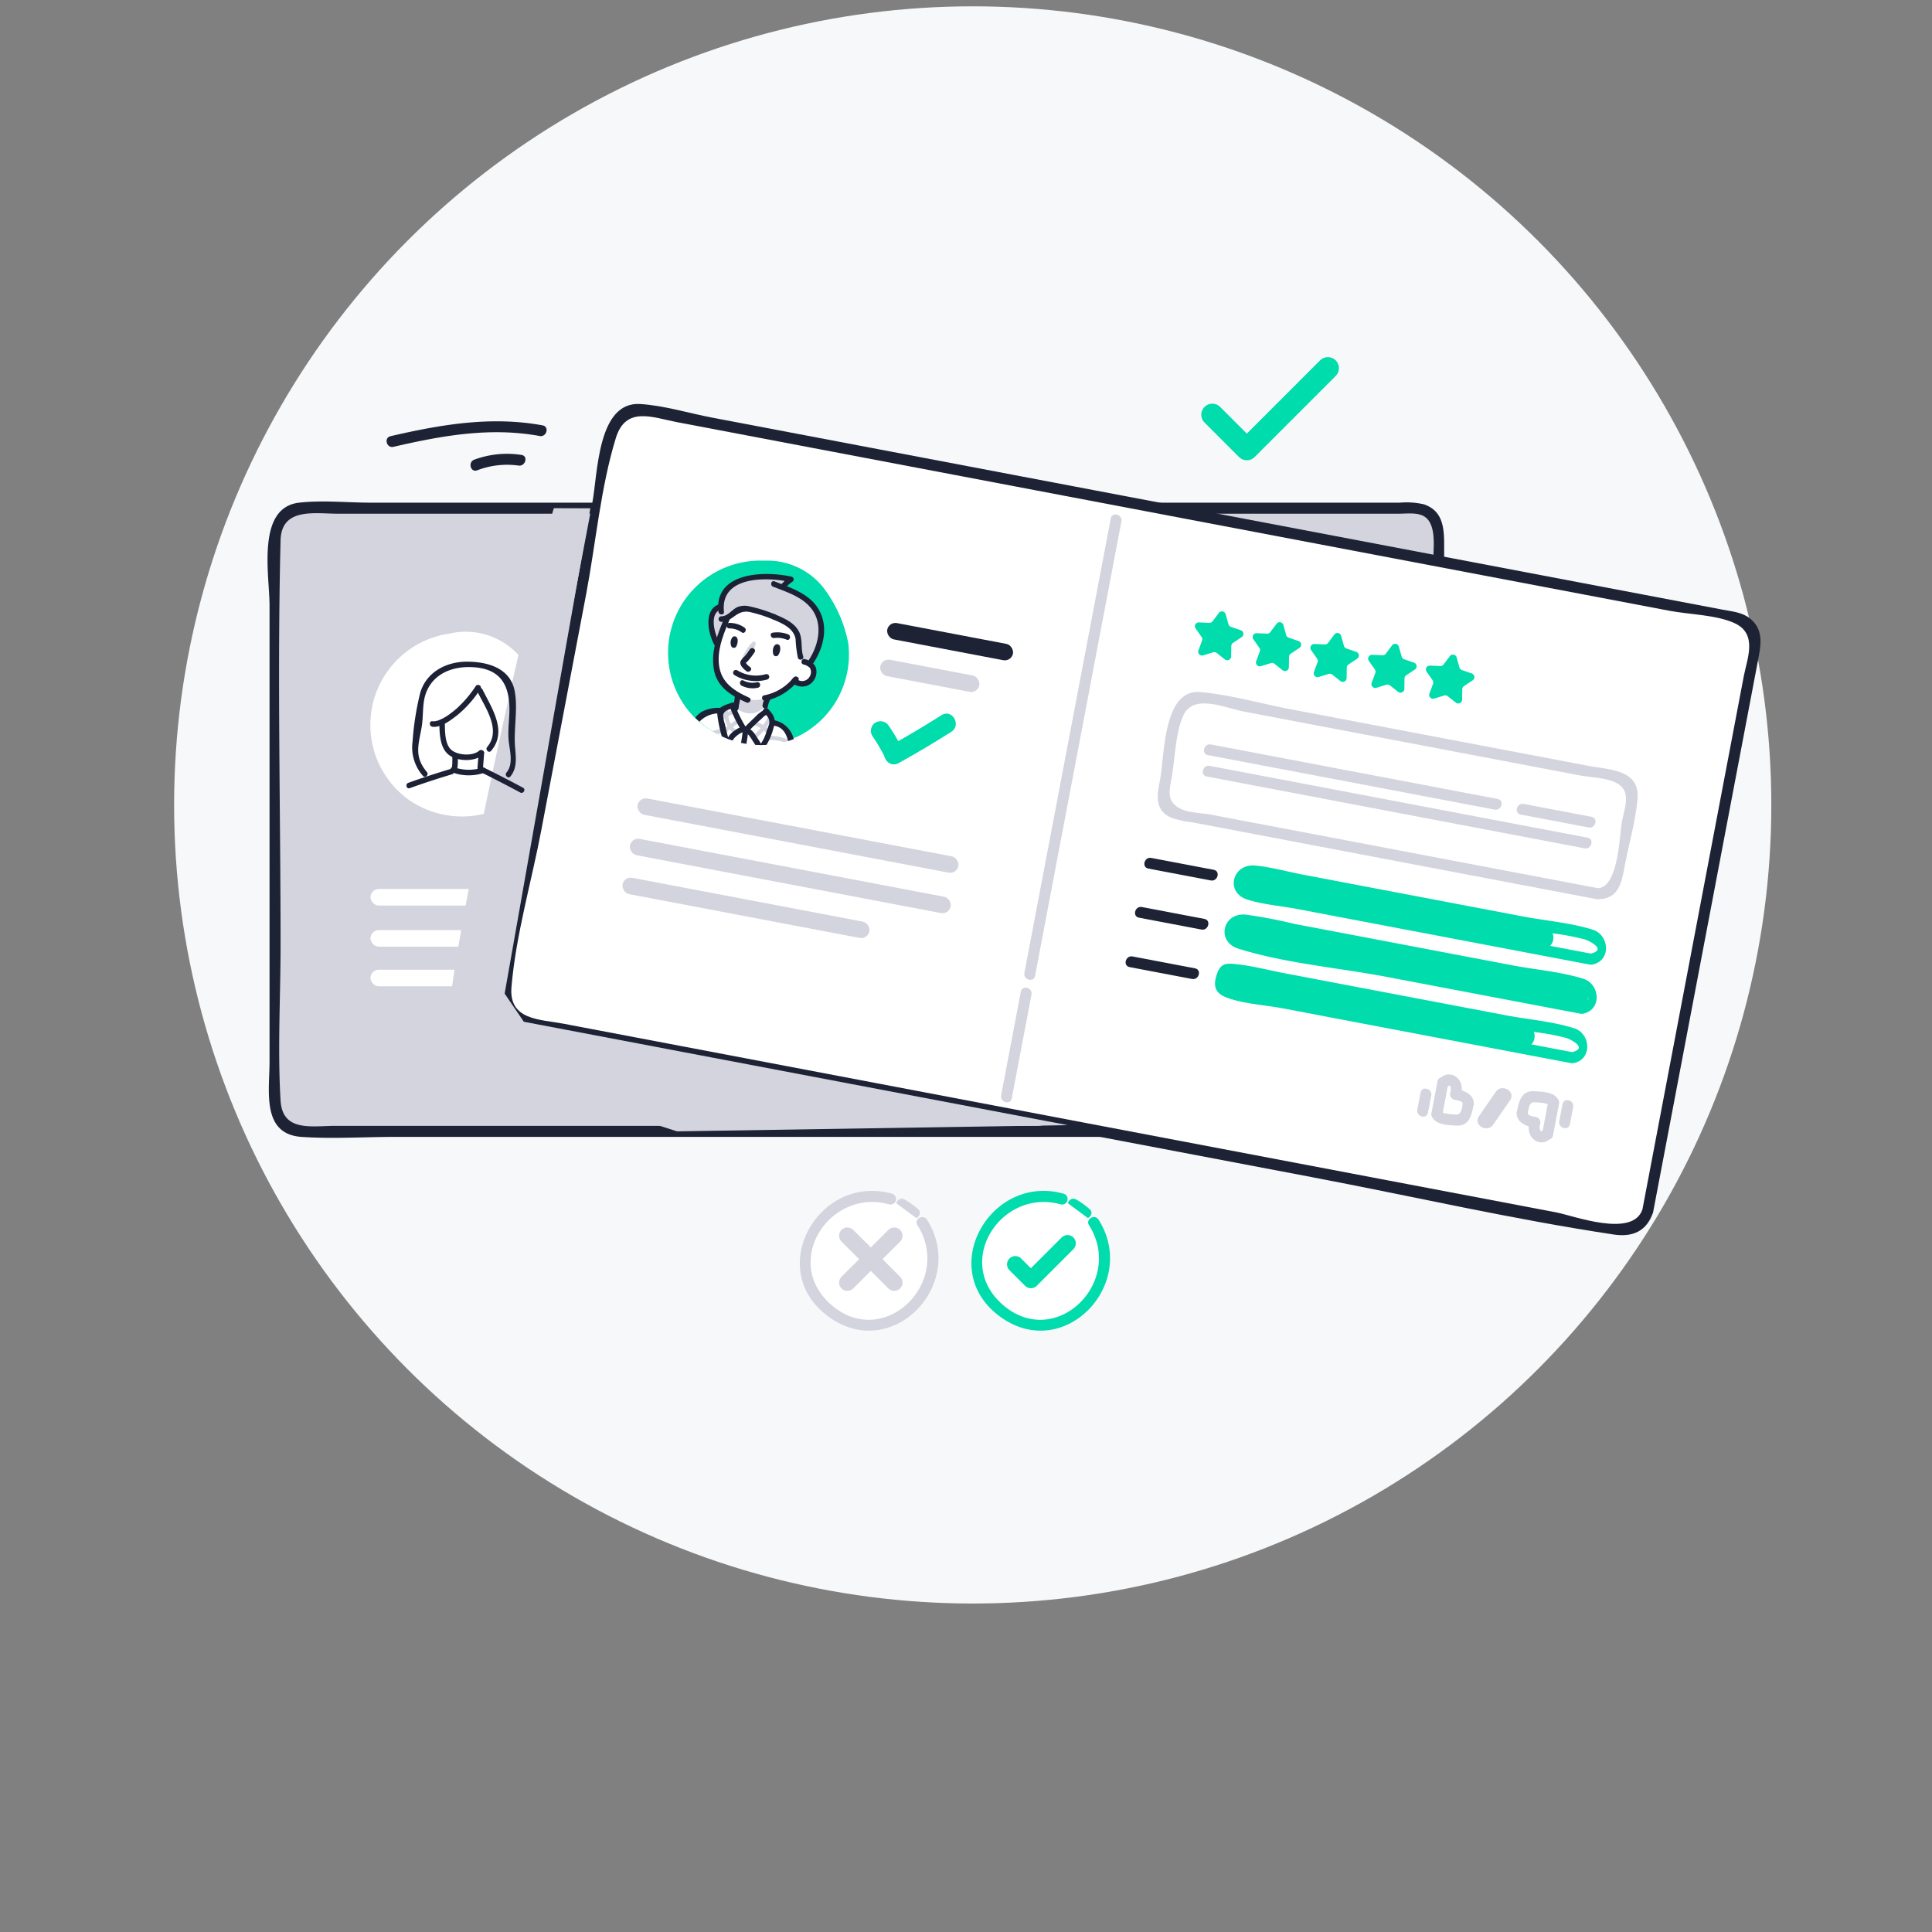 <svg xmlns="http://www.w3.org/2000/svg" width="350" height="350" viewBox="0 0 350 350"><rect x="0" y="0" width="350" height="350" fill="#808080" stroke="none"/><defs><clipPath id="a"><circle cx="137.88" cy="118.151" r="16.821" fill="none"/></clipPath></defs><g style="isolation:isolate"><circle cx="176.216" cy="145.82" r="144.674" fill="#f7f8f9"/><rect x="49.828" y="92.063" width="210.795" height="112.894" rx="4.364" ry="4.364" fill="#d3d4dd"/><rect x="176.909" y="153.416" width="57.713" height="4.314" rx="2.157" ry="2.157" fill="#00dcab"/><rect x="176.909" y="162.501" width="65.907" height="4.314" rx="2.157" ry="2.157" fill="#00dcab"/><rect x="176.909" y="171.586" width="57.713" height="4.314" rx="2.157" ry="2.157" fill="#00dcab"/><g fill="#00dcab"><path d="M206.631 108.567l-.833 1.701a.697.697 0 0 1-.523.383l-1.874.278a.697.697 0 0 0-.383 1.189l1.36 1.318a.697.697 0 0 1 .202.616l-.315 1.868a.697.697 0 0 0 1.013.732l1.674-.886a.697.697 0 0 1 .648-.002l1.679.877a.697.697 0 0 0 1.009-.737l-.326-1.866a.697.697 0 0 1 .199-.617l1.353-1.326a.697.697 0 0 0-.39-1.187l-1.875-.267a.697.697 0 0 1-.526-.38l-.843-1.696a.697.697 0 0 0-1.25.004zM195.989 108.598l-.833 1.701a.697.697 0 0 1-.523.383l-1.874.278a.697.697 0 0 0-.383 1.19l1.36 1.318a.697.697 0 0 1 .202.616l-.315 1.868a.697.697 0 0 0 1.013.732l1.674-.886a.697.697 0 0 1 .648-.002l1.679.877a.697.697 0 0 0 1.009-.737l-.326-1.866a.697.697 0 0 1 .199-.617l1.353-1.326a.697.697 0 0 0-.39-1.187l-1.875-.267a.697.697 0 0 1-.526-.38l-.843-1.696a.697.697 0 0 0-1.25.004zM185.347 108.628l-.833 1.701a.697.697 0 0 1-.523.383l-1.874.278a.697.697 0 0 0-.383 1.19l1.36 1.318a.697.697 0 0 1 .202.616l-.315 1.868a.697.697 0 0 0 1.013.732l1.674-.886a.697.697 0 0 1 .648-.002l1.679.877a.697.697 0 0 0 1.009-.737l-.326-1.866a.697.697 0 0 1 .199-.617l1.353-1.326a.697.697 0 0 0-.39-1.187l-1.875-.267a.697.697 0 0 1-.526-.38l-.843-1.696a.697.697 0 0 0-1.25.003zM174.704 108.658l-.833 1.701a.697.697 0 0 1-.523.383l-1.874.278a.697.697 0 0 0-.383 1.19l1.36 1.318a.697.697 0 0 1 .202.616l-.315 1.868a.697.697 0 0 0 1.013.732l1.674-.886a.697.697 0 0 1 .648-.002l1.679.877a.697.697 0 0 0 1.009-.737l-.326-1.866a.697.697 0 0 1 .199-.617l1.353-1.326a.697.697 0 0 0-.39-1.187l-1.875-.267a.697.697 0 0 1-.526-.38l-.843-1.696a.697.697 0 0 0-1.25.004zM164.062 108.688l-.833 1.701a.697.697 0 0 1-.523.383l-1.874.278a.697.697 0 0 0-.383 1.19l1.36 1.318a.697.697 0 0 1 .202.616l-.315 1.868a.697.697 0 0 0 1.013.732l1.674-.886a.697.697 0 0 1 .648-.002l1.679.877a.697.697 0 0 0 1.009-.737l-.326-1.866a.697.697 0 0 1 .199-.617l1.353-1.326a.697.697 0 0 0-.39-1.187l-1.875-.267a.697.697 0 0 1-.526-.38l-.843-1.696a.697.697 0 0 0-1.25.003z"/></g><path d="M141.628 95.61v83.804a1.001 1.001 0 0 0 2 0V95.61a1.001 1.001 0 0 0-2 0zM141.628 182.864v9.647a1.001 1.001 0 0 0 2 0v-.159a1.001 1.001 0 0 0-2 0v9.647a1.001 1.001 0 0 0 2 0v-9.647a1.001 1.001 0 0 0-2 0v.159a1.001 1.001 0 0 0 2 0v-9.647a1.001 1.001 0 0 0-2 0z" fill="#d3d4dd"/><path d="M160.236 156.574h11.52a1.001 1.001 0 0 0 0-2h-11.52a1.001 1.001 0 0 0 0 2z" fill="#1d2235"/><path d="M240.949 144.85h-60.662c-5.019 0-11.159.976-16.102 0-2.653-.524-2.949-2.24-2.949-4.737 0-3.668-.67-8.049 0-11.652.857-4.609 6.737-3.066 10.386-3.066h61.489c2.123 0 4.708-.411 6.796 0 3.374.664 2.949 3.502 2.949 6.409 0 2.598 1.633 12.313-2.173 13.081-1.261.255-.727 2.183.532 1.929 3.835-.774 3.641-3.905 3.641-7.087 0-3.953.538-8.314 0-12.232-.713-5.194-6.032-4.101-9.95-4.101h-55.04c-5.341 0-11.206-.694-16.514 0-6.644.868-4.116 12.45-4.116 17.104 0 3.021.192 5.742 3.774 6.333a23.146 23.146 0 0 0 3.642.018h74.297a1.001 1.001 0 0 0 0-2z" fill="#d3d4dd"/><path d="M242.009 156.731H185.848c-1.498 0-6.796.677-7.564 0-2.948-2.598 4.291-2.314 5.737-2.314h50.515a40.147 40.147 0 0 1 5.817 0c.329.05 1.034-.176 1.316 0 .5.312 1.091 1.929.074 2.35-1.172.485-.658 2.421.532 1.929a3.28 3.28 0 0 0-.793-6.279c-3.886-.6-8.353 0-12.274 0H188.388c-3.05 0-6.356-.311-9.402 0-3.663.374-4.586 5.493-.702 6.314 2.751.582 6.811 0 9.674 0h54.051a1.001 1.001 0 0 0 0-2z" fill="#00dcab"/><path d="M160.236 165.629h11.52a1.001 1.001 0 0 0 0-2h-11.52a1.001 1.001 0 0 0 0 2z" fill="#1d2235"/><path d="M242.009 165.786h-56.036c-1.354 0-6.974.614-7.646 0-2.923-2.671 4.378-2.314 6.031-2.314h50.117a40.65 40.65 0 0 1 5.862 0c.331.05 1.045-.178 1.328 0 .498.313 1.101 1.926.077 2.35-1.172.486-.658 2.421.532 1.929a3.279 3.279 0 0 0-.798-6.279c-3.914-.605-8.414 0-12.363 0H188.519c-3.081 0-6.534-.35-9.604 0-3.681.419-4.419 5.475-.588 6.314 2.774.608 6.975 0 9.843 0h53.839a1.001 1.001 0 0 0 0-2z" fill="#00dcab"/><path d="M160.236 174.743h11.52a1.001 1.001 0 0 0 0-2h-11.52a1.001 1.001 0 0 0 0 2z" fill="#1d2235"/><path d="M242.009 174.9h-56.285c-1.24 0-6.746.792-7.494 0-2.626-2.782 4.24-2.314 5.481-2.314h50.98a38.906 38.906 0 0 1 5.7 0c.568.088 4.395 1.09 1.352 2.35-1.172.485-.658 2.421.532 1.929a3.281 3.281 0 0 0-.781-6.279c-3.814-.586-8.194 0-12.041 0h-41.015c-3.024 0-6.16-.235-9.181 0-1.957.152-2.964.253-3.347 2.423-.379 2.147.359 3.412 2.32 3.891 3.137.766 7.346 0 10.688 0h53.092a1.001 1.001 0 0 0 0-2z" fill="#00dcab"/><path d="M167.005 134.365h52.886a1.001 1.001 0 0 0 0-2h-52.886a1.001 1.001 0 0 0 0 2zM224.699 134.365h12.5a1.001 1.001 0 0 0 0-2h-12.5a1.001 1.001 0 0 0 0 2zM237.2 136.211H167.523a1.001 1.001 0 0 0 0 2h69.677a1.001 1.001 0 0 0 0-2z" fill="#d3d4dd"/><g fill="#d3d4dd"><path d="M216.185 187.314v3.158a1.001 1.001 0 0 0 2 0v-3.158a1.001 1.001 0 0 0-2 0zM218.817 184.733v5.862a1.001 1.001 0 0 0 2 0v-5.862a1.001 1.001 0 0 0-2 0z"/><path d="M218.881 190.699c.756 1.876 3.278 1.397 4.904 1.168 2.206-.311 2.305-2.473 2.246-4.315-.042-1.284-2.042-1.289-2 0 .024.748.255 2.182-.63 2.359-.239.048-2.623.176-2.591.256-.475-1.179-2.41-.664-1.929.532z"/><path d="M226.03 187.326c-.365-1.685-2.162-1.869-3.577-1.981a1.008 1.008 0 0 0-1 1 1.02 1.02 0 0 0 1 1c.436.035 1.524-.059 1.648.513.273 1.257 2.201.725 1.929-.532z"/><path d="M223.495 186.315a3.034 3.034 0 0 0-1.576-3.101 2.148 2.148 0 0 0-2.967 1.354 1.007 1.007 0 0 0 .698 1.23 1.024 1.024 0 0 0 1.23-.698c.081-.202.306-.1.425.036a2.3 2.3 0 0 1 .189 1.18 1.001 1.001 0 0 0 2 0z"/></g><g fill="#d3d4dd"><path d="M243.839 187.726v-3.158a1.001 1.001 0 0 0-2 0v3.158a1.001 1.001 0 0 0 2 0zM241.207 190.306v-5.862a1.001 1.001 0 0 0-2 0v5.862a1.001 1.001 0 0 0 2 0z"/><path d="M241.143 184.34c-.756-1.876-3.278-1.397-4.904-1.168-2.206.311-2.305 2.473-2.246 4.315.042 1.284 2.042 1.29 2 0-.024-.748-.254-2.182.63-2.359.239-.048 2.623-.176 2.591-.256.475 1.179 2.41.664 1.929-.532z"/><path d="M233.994 187.714c.365 1.685 2.162 1.869 3.577 1.981a1.008 1.008 0 0 0 1-1 1.02 1.02 0 0 0-1-1c-.436-.035-1.524.059-1.648-.513-.273-1.257-2.201-.725-1.929.532z"/><path d="M236.529 188.724a3.034 3.034 0 0 0 1.576 3.101 2.148 2.148 0 0 0 2.967-1.354 1.007 1.007 0 0 0-.699-1.23 1.024 1.024 0 0 0-1.23.698c-.081.202-.306.1-.425-.036a2.3 2.3 0 0 1-.189-1.18 1.001 1.001 0 0 0-2 0z"/></g><path d="M229.662 184.302l-2.174 4.915a1.55 1.55 0 0 0 .538 2.052 1.51 1.51 0 0 0 2.052-.538l2.174-4.915a1.55 1.55 0 0 0-.538-2.052 1.51 1.51 0 0 0-2.052.538z" fill="#d3d4dd"/><rect x="105.611" y="128.149" width="18.261" height="3.01" rx="1.505" ry="1.505" fill="#d3d4dd"/><rect x="67.118" y="161.043" width="59.141" height="3.01" rx="1.505" ry="1.505" fill="#fff"/><rect x="67.118" y="168.494" width="59.141" height="3.01" rx="1.505" ry="1.505" fill="#fff"/><rect x="67.118" y="175.671" width="45.514" height="3.01" rx="1.505" ry="1.505" fill="#fff"/><rect x="105.611" y="121.383" width="23.185" height="3.01" rx="1.505" ry="1.505" fill="#1d2235"/><path d="M261.622 200.593V99.098c0-3.137-.044-6.526-3.699-7.742a13.86 13.86 0 0 0-4.299-.292H67.188c-4.237 0-8.778-.478-12.996 0-7.804.884-5.364 13.186-5.364 18.586v82.761c0 5.18-1.488 13.041 5.776 13.546 5.619.391 11.409 0 17.037 0h127.14c18.805 0 37.762.703 56.558 0 3.27-.122 5.768-1.528 6.248-5.098.169-1.259-1.758-1.803-1.929-.532-.749 5.575-11.546 3.63-15.372 3.63H60.818c-4.291 0-9.642 1.18-9.99-4.578-.564-9.319 0-18.848 0-28.18 0-24.41-.614-48.906 0-73.309.151-6.001 6.176-4.826 10.381-4.826h192.159c1.372 0 3.333-.27 4.588.459 2.45 1.424 1.666 6.117 1.666 8.467v98.603a1.001 1.001 0 0 0 2 0z" fill="#1d2235"/><g fill="#00dcab"><path d="M106.067 142.881c.533.527 1.051 1.068 1.547 1.631q.35.397.686.805.168.204.333.411c.303.382-.338-.453.175.227a2.566 2.566 0 0 0 3.42.897c1.029-.663 1.739-2.304.897-3.421a37.077 37.077 0 0 0-3.523-4.086 2.5 2.5 0 0 0-3.535 3.535z"/><path d="M112.766 146.699q4.27-3.556 8.323-7.358c2.352-2.206-1.189-5.737-3.535-3.536q-4.053 3.802-8.323 7.358c-2.475 2.061 1.078 5.582 3.535 3.535z"/></g><path d="M80.467 114.948a16.708 16.708 0 0 0-6.353 29.985 16.935 16.935 0 0 0 19.25-.042 16.51 16.51 0 0 0 5.752-18.297 24.097 24.097 0 0 0-6.342-9.05 12.921 12.921 0 0 0-11.195-2.797" fill="#fff"/><g><rect x="148.243" y="43.112" width="112.894" height="210.795" rx="4.364" ry="4.364" transform="rotate(-79.239 204.69 148.51)" fill="#fff"/><path d="M224.674 159.498a2.157 2.157 0 0 1 2.522-1.716l52.46 9.97a2.157 2.157 0 0 1 1.716 2.522 2.157 2.157 0 0 1-2.522 1.717l-52.46-9.97a2.157 2.157 0 0 1-1.716-2.522zM222.977 168.423a2.157 2.157 0 0 1 2.522-1.716l60.51 11.5a2.157 2.157 0 0 1 1.716 2.522 2.157 2.157 0 0 1-2.522 1.716l-60.51-11.5a2.157 2.157 0 0 1-1.716-2.522zM221.281 177.348a2.157 2.157 0 0 1 2.522-1.716l52.46 9.97a2.157 2.157 0 0 1 1.716 2.522 2.157 2.157 0 0 1-2.522 1.716l-52.46-9.97a2.157 2.157 0 0 1-1.716-2.522z" fill="#00dcab"/><g fill="#00dcab"><path d="M262.65 118.868l-1.136 1.515a.697.697 0 0 1-.586.278l-1.892-.077a.697.697 0 0 0-.598 1.097l1.09 1.549a.697.697 0 0 1 .084.643l-.658 1.776a.697.697 0 0 0 .859.908l1.81-.558a.697.697 0 0 1 .637.119l1.486 1.175a.697.697 0 0 0 1.129-.536l.029-1.894a.697.697 0 0 1 .31-.569l1.576-1.05a.697.697 0 0 0-.161-1.239l-1.792-.613a.697.697 0 0 1-.446-.471l-.511-1.824a.697.697 0 0 0-1.228-.23zM252.189 116.911l-1.136 1.515a.697.697 0 0 1-.586.278l-1.893-.077a.697.697 0 0 0-.598 1.097l1.09 1.549a.697.697 0 0 1 .083.643l-.658 1.776a.697.697 0 0 0 .859.908l1.81-.558a.697.697 0 0 1 .637.119l1.486 1.175a.697.697 0 0 0 1.129-.536l.029-1.894a.697.697 0 0 1 .31-.569l1.576-1.05a.697.697 0 0 0-.161-1.239l-1.792-.613a.697.697 0 0 1-.446-.471l-.512-1.824a.697.697 0 0 0-1.228-.23zM241.728 114.953l-1.136 1.515a.697.697 0 0 1-.586.278l-1.893-.077a.697.697 0 0 0-.598 1.097l1.09 1.549a.697.697 0 0 1 .084.643l-.658 1.776a.697.697 0 0 0 .859.908l1.81-.558a.697.697 0 0 1 .637.119l1.486 1.175a.697.697 0 0 0 1.129-.536l.029-1.894a.697.697 0 0 1 .31-.569l1.576-1.05a.697.697 0 0 0-.161-1.239l-1.792-.613a.697.697 0 0 1-.446-.471l-.511-1.824a.697.697 0 0 0-1.228-.23zM231.268 112.996l-1.136 1.515a.697.697 0 0 1-.586.278l-1.893-.077a.697.697 0 0 0-.598 1.097l1.09 1.549a.697.697 0 0 1 .084.643l-.658 1.776a.697.697 0 0 0 .859.908l1.81-.558a.697.697 0 0 1 .637.119l1.486 1.175a.697.697 0 0 0 1.129-.536l.029-1.894a.697.697 0 0 1 .31-.569l1.576-1.05a.697.697 0 0 0-.161-1.239l-1.792-.613a.697.697 0 0 1-.446-.471l-.511-1.824a.697.697 0 0 0-1.228-.23zM220.807 111.039l-1.136 1.515a.697.697 0 0 1-.586.278l-1.892-.077a.697.697 0 0 0-.598 1.097l1.09 1.549a.697.697 0 0 1 .084.643l-.658 1.776a.697.697 0 0 0 .859.908l1.81-.558a.697.697 0 0 1 .637.119l1.486 1.175a.697.697 0 0 0 1.129-.536l.029-1.894a.697.697 0 0 1 .31-.569l1.576-1.05a.697.697 0 0 0-.161-1.239l-1.792-.613a.697.697 0 0 1-.446-.471l-.511-1.824a.697.697 0 0 0-1.228-.23z"/></g><path d="M201.227 93.922l-15.647 82.33c-.239 1.258 1.688 1.797 1.929.532l15.647-82.33c.239-1.258-1.688-1.797-1.929-.532zM184.935 179.642l-1.801 9.478 1.929.532.03-.157-1.929-.532-1.801 9.478c-.239 1.258 1.688 1.797 1.929.532l1.801-9.478c.239-1.258-1.688-1.797-1.929-.532l-.03.157c-.239 1.258 1.688 1.797 1.929.532l1.801-9.478c.239-1.258-1.688-1.797-1.929-.532z" fill="#d3d4dd"/><path d="M208.028 157.349l11.317 2.151c1.258.239 1.797-1.688.532-1.929l-11.317-2.151c-1.258-.239-1.797 1.688-.532 1.929z" fill="#1d2235"/><path d="M289.669 160.938l-34.793-6.613-26.031-4.947-9.393-1.785c-1.62-.308-4.042-.32-5.535-1.052-2.521-1.235-2.159-3.04-1.7-5.458.664-3.493.681-8.342 2.194-11.546 1.85-3.917 7.612-1.264 10.948-.63l49.259 9.362 11.434 2.173c1.96.372 4.565.425 6.406 1.218 3.252 1.401 1.9 4.404 1.376 7.161-.452 2.376-.604 12.039-4.431 12.083a1.001 1.001 0 0 0 0 2c3.941-.045 4.358-3.02 4.963-6.206.747-3.932 1.955-8.027 2.284-12.016.434-5.275-5.095-5.222-8.912-5.947l-54.072-10.277c-5.31-1.009-10.831-2.612-16.223-3.083-6.75-.59-6.437 11.41-7.298 15.937-.518 2.725-1.045 5.433 2.021 6.812a17.971 17.971 0 0 0 3.982.873l23.178 4.405 49.813 9.467c1.258.239 1.797-1.688.532-1.929z" fill="#d3d4dd"/><path d="M288.491 172.808l-55.173-10.486c-1.516-.288-6.731-.572-7.431-1.412-2.274-2.725 2.515-1.884 3.539-1.689l2.371.451 31.191 5.928 18.435 3.504a44.323 44.323 0 0 1 5.715 1.086c.664.223 4.253 1.906.822 2.619-1.259.262-.726 2.19.532 1.929 3.454-.718 3.045-5.363.065-6.308-4.001-1.269-8.543-1.624-12.661-2.406l-39.91-7.585c-2.804-.533-5.753-1.372-8.603-1.635-4.106-.38-5.483 4.814-1.488 6.138 2.738.908 6.118 1.163 8.966 1.704l17.759 3.375 35.342 6.717c1.258.239 1.797-1.688.532-1.929z" fill="#00dcab"/><path d="M206.338 166.245l11.317 2.151c1.258.239 1.797-1.688.532-1.929l-11.317-2.151c-1.258-.239-1.797 1.688-.532 1.929z" fill="#1d2235"/><path d="M286.801 181.704l-55.05-10.463c-1.378-.262-6.895-.665-7.511-1.428-2.555-3.162 4.54-1.499 6.199-1.184l30.727 5.84 18.509 3.518a44.893 44.893 0 0 1 5.759 1.095c.657.22 4.288 1.905.837 2.622-1.259.262-.726 2.19.532 1.929 3.463-.72 3.038-5.364.058-6.309-4.029-1.278-8.604-1.635-12.75-2.423l-39.664-7.538a86.957 86.957 0 0 0-8.823-1.677c-4.182-.34-5.314 4.918-1.278 6.178 8.548 2.67 18.182 3.455 26.949 5.122l34.976 6.647c1.258.239 1.797-1.688.532-1.929z" fill="#00dcab"/><path d="M204.636 175.199l11.317 2.151c1.258.239 1.797-1.688.532-1.929l-11.317-2.151c-1.258-.239-1.797 1.688-.532 1.929z" fill="#1d2235"/><path d="M285.099 190.658l-53.772-10.22-1.524-.29c-1.271-.242-6.706-.447-7.362-1.399-2.225-3.229 4.417-1.522 5.659-1.286l31.888 6.06 18.196 3.458a42.927 42.927 0 0 1 5.599 1.064c.68.23 4.167 1.909.784 2.612-1.259.262-.726 2.19.532 1.929 3.431-.713 3.063-5.36.083-6.304-3.927-1.244-8.383-1.593-12.425-2.361l-40.152-7.631c-2.755-.524-5.559-1.271-8.349-1.587-2.097-.237-3.135-.321-3.85 1.911-.703 2.195-.141 3.393 1.92 4.144 3.072 1.118 6.816 1.296 10.083 1.916l16.424 3.122 35.734 6.792c1.258.239 1.797-1.688.532-1.929z" fill="#00dcab"/><path d="M218.825 136.795l51.956 9.875c1.258.239 1.797-1.688.532-1.929l-51.956-9.875c-1.258-.239-1.797 1.688-.532 1.929zM275.504 147.567l12.28 2.334c1.258.239 1.797-1.688.532-1.929l-12.28-2.334c-1.258-.239-1.797 1.688-.532 1.929zM287.598 151.751L219.147 138.742c-1.258-.239-1.797 1.688-.532 1.929l68.451 13.01c1.258.239 1.797-1.688.532-1.929z" fill="#d3d4dd"/><g fill="#d3d4dd"><path d="M257.351 197.934l-.59 3.103c-.239 1.258 1.688 1.797 1.929.532l.59-3.103c.239-1.258-1.688-1.797-1.929-.532zM260.418 195.891l-1.095 5.759c-.239 1.258 1.688 1.797 1.929.532l1.095-5.759c.239-1.258-1.688-1.797-1.929-.532z"/><path d="M259.382 202.028c.356 1.796 3.13 1.817 4.546 1.886 2.213.107 2.723-1.927 3.014-3.748.202-1.259-1.725-1.801-1.929-.532-.123.768-.161 2.206-1.086 2.28-.367.029-2.568-.166-2.618-.417-.25-1.262-2.178-.728-1.929.532z"/><path d="M267.006 199.945c-.045-1.74-1.653-2.29-3.068-2.677a1.001 1.001 0 0 0-.532 1.929c.33.09 1.587.251 1.6.748a1.001 1.001 0 0 0 2 0z"/><path d="M264.682 198.476c.258-1.257.212-2.612-.929-3.409a2.144 2.144 0 0 0-3.155.702c-.693 1.089 1.037 2.093 1.727 1.009.078-.122.217-.151.084-.162a.53.53 0 0 1 .343.203 1.833 1.833 0 0 1 .002 1.125 1.025 1.025 0 0 0 .698 1.23 1.01 1.01 0 0 0 1.23-.698z"/></g><g fill="#d3d4dd"><path d="M284.405 203.661l.59-3.103c.239-1.258-1.688-1.797-1.929-.532l-.59 3.103c-.239 1.258 1.688 1.797 1.929.532zM281.338 205.705l1.095-5.759c.239-1.258-1.688-1.797-1.929-.532l-1.095 5.759c-.239 1.258 1.688 1.797 1.929.532z"/><path d="M282.374 199.568c-.355-1.796-3.13-1.817-4.546-1.886-2.213-.107-2.723 1.927-3.014 3.748-.202 1.259 1.725 1.801 1.929.532.123-.768.161-2.206 1.086-2.28.367-.029 2.568.166 2.618.417.25 1.262 2.178.728 1.929-.532z"/><path d="M274.75 201.651c.045 1.739 1.653 2.29 3.068 2.677a1.001 1.001 0 0 0 .532-1.929c-.33-.09-1.587-.252-1.6-.748a1.001 1.001 0 0 0-2 0z"/><path d="M277.074 203.119c-.258 1.257-.212 2.612.929 3.409a2.144 2.144 0 0 0 3.155-.702c.693-1.089-1.037-2.093-1.727-1.01-.078.122-.217.151-.084.162a.53.53 0 0 1-.343-.203 1.833 1.833 0 0 1-.002-1.125 1.025 1.025 0 0 0-.698-1.23 1.01 1.01 0 0 0-1.23.698z"/></g><path d="M270.971 197.8l-3.053 4.423c-1.099 1.593 1.5 3.094 2.59 1.514l3.053-4.423c1.099-1.593-1.5-3.094-2.59-1.514z" fill="#d3d4dd"/><rect x="159.309" y="120.922" width="18.261" height="3.01" rx="1.505" ry="1.505" transform="rotate(10.761 168.439 122.427)" fill="#d3d4dd"/><rect x="114.991" y="149.866" width="59.141" height="3.01" rx="1.505" ry="1.505" transform="rotate(10.761 144.561 151.371)" fill="#d3d4dd"/><rect x="113.6" y="157.186" width="59.141" height="3.01" rx="1.505" ry="1.505" transform="rotate(10.761 143.17 158.691)" fill="#d3d4dd"/><rect x="112.38" y="162.965" width="45.514" height="3.01" rx="1.505" ry="1.505" transform="rotate(10.761 135.137 164.47)" fill="#d3d4dd"/><rect x="160.528" y="114.735" width="23.185" height="3.01" rx="1.505" ry="1.505" transform="rotate(10.761 172.121 116.24)" fill="#1d2235"/><path d="M299.474 219.622L312.219 152.56l6.205-32.648c.534-2.808 1.244-5.721-1.381-7.859-1.399-1.139-3.295-1.288-5.002-1.613L161.441 81.818l-32.435-6.164c-4.223-.803-8.729-2.198-13.034-2.462-7.754-.476-7.669 12.641-8.665 17.881l-7.961 41.888-7.466 39.282c-.978 5.143-3.63 11.972 3.259 13.919 5.55 1.569 11.555 2.196 17.215 3.272l35.636 6.773 89.575 17.024c18.222 3.463 36.468 7.666 54.814 10.418 3.372.506 5.949-.591 7.093-4.026.407-1.224-1.523-1.749-1.929-.532-1.744 5.239-12.546 1.125-15.633.538l-30.134-5.727-84.477-16.055-65.247-12.401c-4.18-.794-9.899-.592-9.395-6.619.787-9.406 3.625-19.072 5.385-28.334l8.133-42.792c1.757-9.245 2.622-19.328 5.385-28.334 1.805-5.882 6.695-3.726 11.039-2.9l26.356 5.009 153.502 29.174c3.541.673 8.453.722 11.762 2.235 4.264 1.95 2.281 6.466 1.69 9.577l-2.793 14.697-14.533 76.467-1.039 5.465c-.239 1.258 1.688 1.797 1.929.532z" fill="#1d2235"/><path d="M137.517 101.558a16.708 16.708 0 0 0-11.84 28.271 16.936 16.936 0 0 0 18.919 3.553 16.51 16.51 0 0 0 9.067-16.901 24.096 24.096 0 0 0-4.541-10.075 12.921 12.921 0 0 0-10.476-4.838" fill="#00dcab"/><g clip-path="url(#a)"><path d="M130.087 122.338c-.933-1.482-.107-5.577-.107-5.577s-.339-4.425-.329-4.481 3.876-4.661 3.876-4.661l13.043 4.958.402 5.833-.317 1.67s.973.758.756 1.662-.626 1.738-1.167 1.921a9.718 9.718 0 0 1-1.593.286l-.842-.48-2.564 2.049-2.413.864-.133 1.379.325 1.27 1.059 1.917 1.214.258a5.349 5.349 0 0 1 1.75 2.114 24.542 24.542 0 0 1 .462 3.181 22.281 22.281 0 0 1 .119 2.753l-21.167-3.645s.933-1.226 1.633-2.103 1.005-1.208 1.005-1.208a6.468 6.468 0 0 1 2.268-2.73 8.292 8.292 0 0 1 1.753-.762l1.233-.085a9.855 9.855 0 0 1 1.636-.757c.418-.075 1.33-.172 1.33-.172l.227-1.992-1.462-.701-1.275-1.255z" fill="#fff"/><path d="M138.793 127.618s-1.68 2.984-5.246.855l.223-1.19-.161-1.071 1.153.326a7.023 7.023 0 0 0 3.354.116l1.018-.214z" fill="#d3d4dd"/><line x1="127.7" y1="137.386" x2="126.237" y2="140.108" fill="#d3d4dd"/><path d="M125.218 141.016a10.517 10.517 0 0 1-.623-8.046.297.297 0 0 0-.027-.262 1.482 1.482 0 0 1-.486.685 1.363 1.363 0 0 1-.467.443 11.256 11.256 0 0 0 .998 7.588c.212.418.814.005.605-.409zM125.79 130.792a31.678 31.678 0 0 0 .732 8.511c.102.457.79.212.689-.242a30.986 30.986 0 0 1-.693-8.326c.024-.467-.704-.407-.728.057zM143.346 135.442c.043-.463-.673-.606-.717-.138" fill="#d3d4dd"/><path d="M127.354 139.178q3.315.37 6.642.587c.462.03.607-.686.138-.717q-3.328-.217-6.642-.587c-.464-.052-.606.664-.138.717z" fill="#d3d4dd"/><path d="M143.876 140.059c-2.966-1.108-6.233-.09-9.232-1.126-.439-.152-.767.501-.324.654 3.161 1.092 6.674-.084 9.73 1.334a1.511 1.511 0 0 1-.174-.862zM143.677 144.993a4.707 4.707 0 0 1-2.924-.262M122.761 137.957c1.251-1.004 2.49-2.023 3.755-3.009a13.383 13.383 0 0 1 1.649-1.137 5.431 5.431 0 0 1 2.477-.955l-.289-.427-.025.088.427-.289-.07-.011c-.463-.073-.604.644-.138.717l.07.011a.375.375 0 0 0 .427-.289l.025-.088a.367.367 0 0 0-.289-.427c-1.216-.154-2.813.884-3.787 1.545-1.623 1.101-3.112 2.442-4.641 3.668-.364.292.042.899.409.605zM138.886 134.108a6.65 6.65 0 0 1 3.287.428c.434.173.76-.48.324-.654a7.439 7.439 0 0 0-3.668-.501c-.465.054-.411.782.057.728zM131.22 128.351a4.792 4.792 0 0 0 1.754 4.543c.368.291.85-.257.481-.549a4.059 4.059 0 0 1-1.519-3.856c.074-.463-.643-.603-.717-.138zM137.096 133.612a9.573 9.573 0 0 0 2.734-3.545c.178-.433-.476-.759-.654-.324a9.115 9.115 0 0 1-2.629 3.388c-.35.313.203.791.549.481z" fill="#d3d4dd"/><path d="M136.727 131.415a5.051 5.051 0 0 1 2.114 1.366c.323.342.801-.21.481-.549a5.784 5.784 0 0 0-2.456-1.533c-.445-.146-.579.572-.138.717zM131.775 132.44l-.014-.066-.089.269a4.661 4.661 0 0 1 1.049-.882c.372-.273.758-.525 1.154-.761.404-.241-.006-.844-.409-.605a14.142 14.142 0 0 0-1.52 1.04c-.283.223-.989.624-.898 1.061.094.453.823.403.728-.057zM131.125 130.299a5.777 5.777 0 0 1 1.874-.992c.448-.14.206-.829-.242-.689a6.341 6.341 0 0 0-2.041 1.076c-.367.29.04.896.409.605zM144.979 118.82l.709 1.058 1.034.441 1.62-3.258s2.802-8.115-6.311-10.703l.317-.648.946-.799s-9.394-1.743-11.778 2.358l-.659.908-.306 1.726-.986.626-.723 1.255.068 1.976 1.071 3 1.937-4.762 2.027-1.637 2.481.134 3.898 1.284 2.915 1.802 1.322 1.707z" fill="#d3d4dd"/><path d="M135.497 118.972s1.43-1.543 1.395-2.495c0 0-.296-1.258-2.083 1.999 0 0-1.048 1.831-.089 2.088" fill="#d3d4dd"/><g fill="#1d2135"><path d="M133.108 126.212c-.019.689-.244 1.339-.296 2.026-.049.642.952.639 1 0 .052-.688.276-1.331.296-2.026a.5.5 0 0 0-1 0zM138.701 126.187a5.637 5.637 0 0 0-.559 1.548c-.106.629.858.9.964.266a4.019 4.019 0 0 1 .459-1.309c.268-.58-.593-1.089-.863-.505zM137.37 129.364q-1.284 1.179-2.503 2.424c-.451.46.256 1.168.707.707q1.22-1.245 2.503-2.424c.475-.436-.234-1.142-.707-.707z"/><path d="M134.993 132.712c.614.191 1.06 1.037 1.389 1.538q.505.768.95 1.573c.311.564 1.175.06.863-.505a21.961 21.961 0 0 0-1.271-2.047 3.471 3.471 0 0 0-1.665-1.524c-.616-.192-.879.773-.266.964z"/><path d="M138.115 136.017a10.897 10.897 0 0 0 2.013-4.152c.518-1.507.092-2.336-1.034-3.476-.453-.459-1.16.248-.707.707.577.585 1.111 1.106.96 1.992a8.867 8.867 0 0 1-.429 1.236 7.809 7.809 0 0 1-1.511 2.985c-.44.469.266 1.178.707.707zM135.258 131.714c-.768-.31-1.606.232-2.218.666a4.168 4.168 0 0 0-.848.773c-.306.378-.492.834-.832 1.183-.449.462.258 1.17.707.707.43-.443.652-1.032 1.087-1.468.364-.365 1.291-1.118 1.838-.897.597.241.856-.726.266-.964z"/><path d="M132.243 128.121a22.483 22.483 0 0 0 2.163 4.351c.347.54 1.213.039.864-.505a21.263 21.263 0 0 1-2.062-4.112c-.222-.598-1.189-.339-.964.266z"/><path d="M132.801 128.303a2.195 2.195 0 0 1 .52-.01c.642.047.639-.953 0-1a3.339 3.339 0 0 0-.786.046c-.634.101-.365 1.065.266.964z"/><path d="M132.51 127.336c-1.041.332-2.658.758-2.566 2.076a23.813 23.813 0 0 0 1.287 5.41c.2.609 1.165.348.964-.266a31.704 31.704 0 0 1-.862-3.34 6.147 6.147 0 0 1-.325-1.574c.1-.94 1.018-1.103 1.767-1.342.611-.195.35-1.161-.266-.964zM137.797 130.33a4.775 4.775 0 0 1 1.226-.942c.587-.241.33-1.209-.266-.964a6.034 6.034 0 0 0-1.667 1.2c-.477.434.232 1.139.707.707z"/><path d="M132.539 128.074l.151.468c.197.61 1.163.349.964-.266l-.151-.468c-.197-.61-1.163-.349-.964.266zM130.473 128.244a6.299 6.299 0 0 0-3.454.771c-1.444.982-2.105 2.772-3.203 4.059-2.013 2.359-2.246 3.927-1.599 6.978.133.629 1.098.363.964-.266a6.734 6.734 0 0 1-.099-4.074 10.974 10.974 0 0 1 1.848-2.425c.447-.573.793-1.214 1.207-1.808a4.857 4.857 0 0 1 4.336-2.235c.642-.022.645-1.023 0-1zM127.463 136.863c-.234.593-.187 1.159-.611 1.675-.406.493.298 1.204.707.707a3.005 3.005 0 0 0 .564-.893c.142-.399.147-.827.304-1.223.236-.599-.731-.859-.964-.266z"/><path d="M127.281 139.155a.5.5 0 0 0 0-1 .5.5 0 0 0 0 1zM140.085 131.448c2.892.328 2.881 3.808 2.947 5.845.07 2.176 1.257 5.201.648 7.118-.195.615.77.878.964.266.77-2.424-.002-2.879-.47-5.192-.342-1.687.026-3.467-.311-5.157a4.489 4.489 0 0 0-3.778-3.879c-.638-.072-.633.928 0 1zM134.526 132.68c-.41 3.465-1.408 6.821-1.818 10.287-.075.638.925.632 1 0 .41-3.465 1.408-6.822 1.818-10.287.075-.638-.925-.632-1 0zM142.242 106.576a5.356 5.356 0 0 1 1.3-1.186.507.507 0 0 0-.119-.914c-4.93-1.103-14.076-.873-13.268 6.356.071.632 1.071.64 1 0-.725-6.486 7.707-6.353 12.002-5.392l-.119-.914a8.662 8.662 0 0 0-1.503 1.342c-.426.48.279 1.19.707.707z"/><path d="M130.402 109.437c-3.1.88-2.103 5.616-.869 7.592.34.545 1.206.043.864-.505-.834-1.335-2.112-5.446.272-6.123a.5.5 0 0 0-.266-.964z"/><path d="M131.263 111.852c-1.241 2.945-2.465 5.993-1.971 9.244.509 3.349 3.094 4.875 5.918 6.162.581.265 1.09-.597.505-.864-3.097-1.41-5.449-3.036-5.522-6.759-.052-2.617 1.033-5.142 2.034-7.518.249-.592-.718-.851-.964-.266zM140.035 106.277c2.205.87 4.666 1.631 6.394 3.344 2.845 2.819 2.047 6.981.067 9.998-.354.54.511 1.041.864.505 1.879-2.863 2.784-6.672.909-9.798-1.686-2.812-5.095-3.879-7.968-5.012-.599-.236-.859.73-.266.964z"/><path d="M145.539 120.375a2.455 2.455 0 0 1 1.162.601 1.491 1.491 0 0 1-.025 1.589 1.553 1.553 0 0 1-1.319.815 1.442 1.442 0 0 1-.635-.135c-.254-.116-.42-.418-.301-.063-.203-.607-1.169-.347-.964.266.219.655 1.295.938 1.901.933a2.541 2.541 0 0 0 2.068-1.129 2.691 2.691 0 0 0 .326-2.446 2.846 2.846 0 0 0-1.946-1.395c-.613-.201-.876.764-.266.964z"/><path d="M143.737 122.763a8.948 8.948 0 0 1-5.326 3.206c-.626.149-.361 1.114.266.964a9.985 9.985 0 0 0 5.924-3.666c.392-.51-.477-1.009-.863-.505zM145.506 118.892c-.44-1.361-.102-2.85-.631-4.179-.733-1.839-2.823-2.723-4.514-3.434-.592-.249-.851.718-.266.964 1.652.695 3.719 1.579 4.037 3.555a21.368 21.368 0 0 0 .41 3.36c.197.61 1.163.349.964-.266z"/><path d="M140.36 111.279a26.426 26.426 0 0 0-4.802-1.477 3.559 3.559 0 0 0-1.881.142c-1.064.421-1.766 1.698-2.998 1.708a.5.5 0 0 0 0 1c2.063-.015 2.701-2.184 5.042-1.802a25.57 25.57 0 0 1 4.373 1.393c.606.22.867-.746.266-.964zM140.344 117.415a.989.989 0 0 1-.205.727l.914.119a1.026 1.026 0 0 1 .083-.78l-.299.23.07-.024-.486-.129-.079-.04c-.282.576.58 1.083.864.505a1.025 1.025 0 0 0-.077-1.172.486.486 0 0 0-.486-.129c-.644.22-.734 1.247-.552 1.804a.507.507 0 0 0 .914.119 2.007 2.007 0 0 0 .306-1.498c-.094-.634-1.058-.365-.964.266zM132.635 115.901a1.226 1.226 0 0 1-.127.718l.914.119a.703.703 0 0 1 .079-.718l-.914-.119a.423.423 0 0 1-.02.3.5.5 0 0 0 .964.266 1.667 1.667 0 0 0 .02-.832.506.506 0 0 0-.914-.119 1.623 1.623 0 0 0-.18 1.489.507.507 0 0 0 .914.119 2.208 2.208 0 0 0 .263-1.222c-.05-.637-1.051-.643-1 0zM135.842 117.638a10.807 10.807 0 0 1-.93 1.249 3.623 3.623 0 0 0-.744.889c-.279.689.561 1.427 1.036 1.802.5.394 1.212-.309.707-.707-.208-.165-.582-.418-.684-.671q-.242-.105.067-.25.167-.174.325-.356a12.605 12.605 0 0 0 1.086-1.451c.351-.542-.514-1.044-.864-.505zM134.873 113.698a4.667 4.667 0 0 0-2.745-.849.5.5 0 0 0 0 1 3.741 3.741 0 0 1 2.24.712c.527.371 1.027-.495.505-.864zM140.249 115.581a4.446 4.446 0 0 1 2.27.306c.598.238.858-.729.266-.964a5.434 5.434 0 0 0-2.802-.306c-.635.088-.364 1.052.266.964z"/><path d="M138.724 122.136a6.471 6.471 0 0 1-5.169-.704.5.5 0 0 0-.505.863 7.492 7.492 0 0 0 5.939.805.5.5 0 0 0-.266-.964z"/><path d="M137.095 123.606a3.572 3.572 0 0 1-2.443-.34c-.596-.242-.855.725-.266.964a4.347 4.347 0 0 0 2.974.34c.611-.193.35-1.159-.266-.964z"/></g></g><g fill="#00dcab"><path d="M158.003 133.278a32.984 32.984 0 0 1 2.408 4.102 1.768 1.768 0 0 0 2.394.628 1.786 1.786 0 0 0 .628-2.394 32.985 32.985 0 0 0-2.408-4.102 1.795 1.795 0 0 0-2.394-.628 1.766 1.766 0 0 0-.628 2.394z"/><path d="M162.792 138.248q4.859-2.698 9.55-5.674c1.897-1.203.143-4.234-1.767-3.022q-4.693 2.977-9.55 5.674c-1.97 1.094-.206 4.118 1.766 3.022z"/></g></g><g><path d="M194.429 218.155a11.723 11.723 0 0 1 2.273 1.612" fill="#fff"/><path d="M193.925 219.019a11.273 11.273 0 0 1 2.071 1.456c.958.855 2.377-.555 1.414-1.414a13.632 13.632 0 0 0-2.475-1.768c-1.127-.623-2.137 1.103-1.009 1.727z" fill="#00dcab"/><path d="M198.151 221.458a11.665 11.665 0 1 1-5.715-4.238" fill="#fff"/><path d="M197.287 221.963c6.554 10.363-6.209 22.823-15.751 14.297-8.808-7.87-.028-21.076 10.634-18.076a1.001 1.001 0 0 0 .532-1.929c-13.204-3.716-23.184 13.574-11.652 22.174 11.583 8.639 25.353-5.793 17.964-17.477-.686-1.085-2.417-.083-1.727 1.009z" fill="#00dcab"/><polyline points="183.932 229.05 186.756 231.874 193.391 225.24" fill="none" stroke="#00dcab" stroke-linecap="round" stroke-linejoin="round" stroke-width="3"/></g><g><path d="M163.348 218.155a11.722 11.722 0 0 1 2.273 1.612" fill="#fff"/><path d="M162.843 219.019a11.273 11.273 0 0 1 2.071 1.456c.958.855 2.377-.555 1.414-1.414a13.632 13.632 0 0 0-2.475-1.768c-1.127-.623-2.137 1.103-1.009 1.727z" fill="#d3d4dd"/><g><path d="M167.069 221.458a11.665 11.665 0 1 1-5.715-4.238" fill="#fff"/><path d="M166.206 221.963c6.554 10.363-6.209 22.823-15.751 14.297-8.808-7.87-.028-21.076 10.634-18.076a1.001 1.001 0 0 0 .532-1.929c-13.204-3.716-23.184 13.574-11.652 22.174 11.583 8.639 25.353-5.793 17.964-17.477-.686-1.085-2.417-.083-1.727 1.009z" fill="#d3d4dd"/></g></g><path d="M98.298 77.06c-9.318-1.719-18.434-.147-27.548 1.958-1.254.29-.723 2.218.532 1.929 8.758-2.024 17.53-3.611 26.485-1.958 1.258.232 1.798-1.695.532-1.929zM94.468 82.414a17.112 17.112 0 0 0-8.55.86c-1.196.445-.678 2.379.532 1.929a15.074 15.074 0 0 1 7.486-.86c1.259.18 1.803-1.746.532-1.929z" fill="#1d2235"/><path d="M100.358 92.063c-.525 0-23.14 95.821-18.763 98.532s41.053 14.361 41.053 14.361l70.8-1.126-98.554-18.731-3.472-5.102 15.524-87.911z" style="mix-blend-mode:multiply" fill="#d3d4dd"/><line x1="153.514" y1="232.354" x2="161.999" y2="223.869" fill="none" stroke="#d3d4dd" stroke-linecap="round" stroke-linejoin="round" stroke-width="3"/><line x1="153.514" y1="223.869" x2="161.999" y2="232.354" fill="none" stroke="#d3d4dd" stroke-linecap="round" stroke-linejoin="round" stroke-width="3"/><g fill="#1d2135"><path d="M81.94 137.273a13.644 13.644 0 0 1-.049 1.669c-.058.641.942.637 1 0a13.642 13.642 0 0 0 .049-1.669c-.02-.642-1.02-.645-1 0zM86.706 136.439l-.203 2.65c-.049.642.951.639 1 0l.203-2.65c.049-.642-.951-.639-1 0z"/><path d="M81.956 139.939a8.71 8.71 0 0 0 5.65.096c.587-.241.33-1.209-.266-.964a7.857 7.857 0 0 1-5.118-.096c-.616-.193-.879.772-.266.964z"/><path d="M74.237 142.78q3.793-1.357 7.652-2.509a.5.5 0 0 0-.266-.964q-3.86 1.153-7.652 2.509c-.602.215-.342 1.182.266.964zM87.204 139.94q3.553 1.755 7.042 3.631c.567.305 1.072-.558.505-.864q-3.49-1.876-7.042-3.631c-.575-.284-1.082.578-.505.864zM86.177 124.302a20.912 20.912 0 0 1-3.395 4.008c-.99.867-3.086 2.522-4.439 2.349-.637-.081-.631.92 0 1 1.565.2 3.349-1.215 4.523-2.119a20.21 20.21 0 0 0 4.174-4.733c.363-.533-.503-1.034-.864-.505z"/><path d="M77.335 139.854c-2.405-2.843-1.476-5.019-.943-8.168.293-1.731.138-3.819.572-5.47.979-3.718 4.337-5.361 7.871-5.368 4.73-.01 7.15 2.05 7.429 6.753.122 2.054-.266 4.129-.142 6.201.115 1.915 1.026 4.477-.366 6.156-.408.492.296 1.203.707.707 1.262-1.522 1.001-3.485.844-5.327-.282-3.314.584-7.109-.107-10.327-.89-4.14-5.152-5.163-8.699-5.141-3.619.022-7.216 1.822-8.36 5.587a51.137 51.137 0 0 0-1.401 8.898 7.755 7.755 0 0 0 1.888 6.205c.416.492 1.121-.218.707-.707z"/><path d="M86.536 125.394c1.409 2.838 4.311 6.886 1.726 9.922-.415.487.289 1.198.707.707 3.017-3.543.093-7.785-1.57-11.134-.286-.576-1.149-.07-.864.505zM79.583 130.795c.051 2.089.039 5.023 2.101 6.21 1.632.94 4.383.978 5.828-.299.483-.427-.226-1.132-.707-.707-1.201 1.061-4.109.841-5.185-.288-1.09-1.143-1.002-3.463-1.037-4.915a.5.5 0 0 0-1 0z"/></g><polyline points="219.624 75.131 225.874 81.381 240.558 66.698" fill="none" stroke="#00dcab" stroke-linecap="round" stroke-linejoin="round" stroke-width="4"/></g></svg>